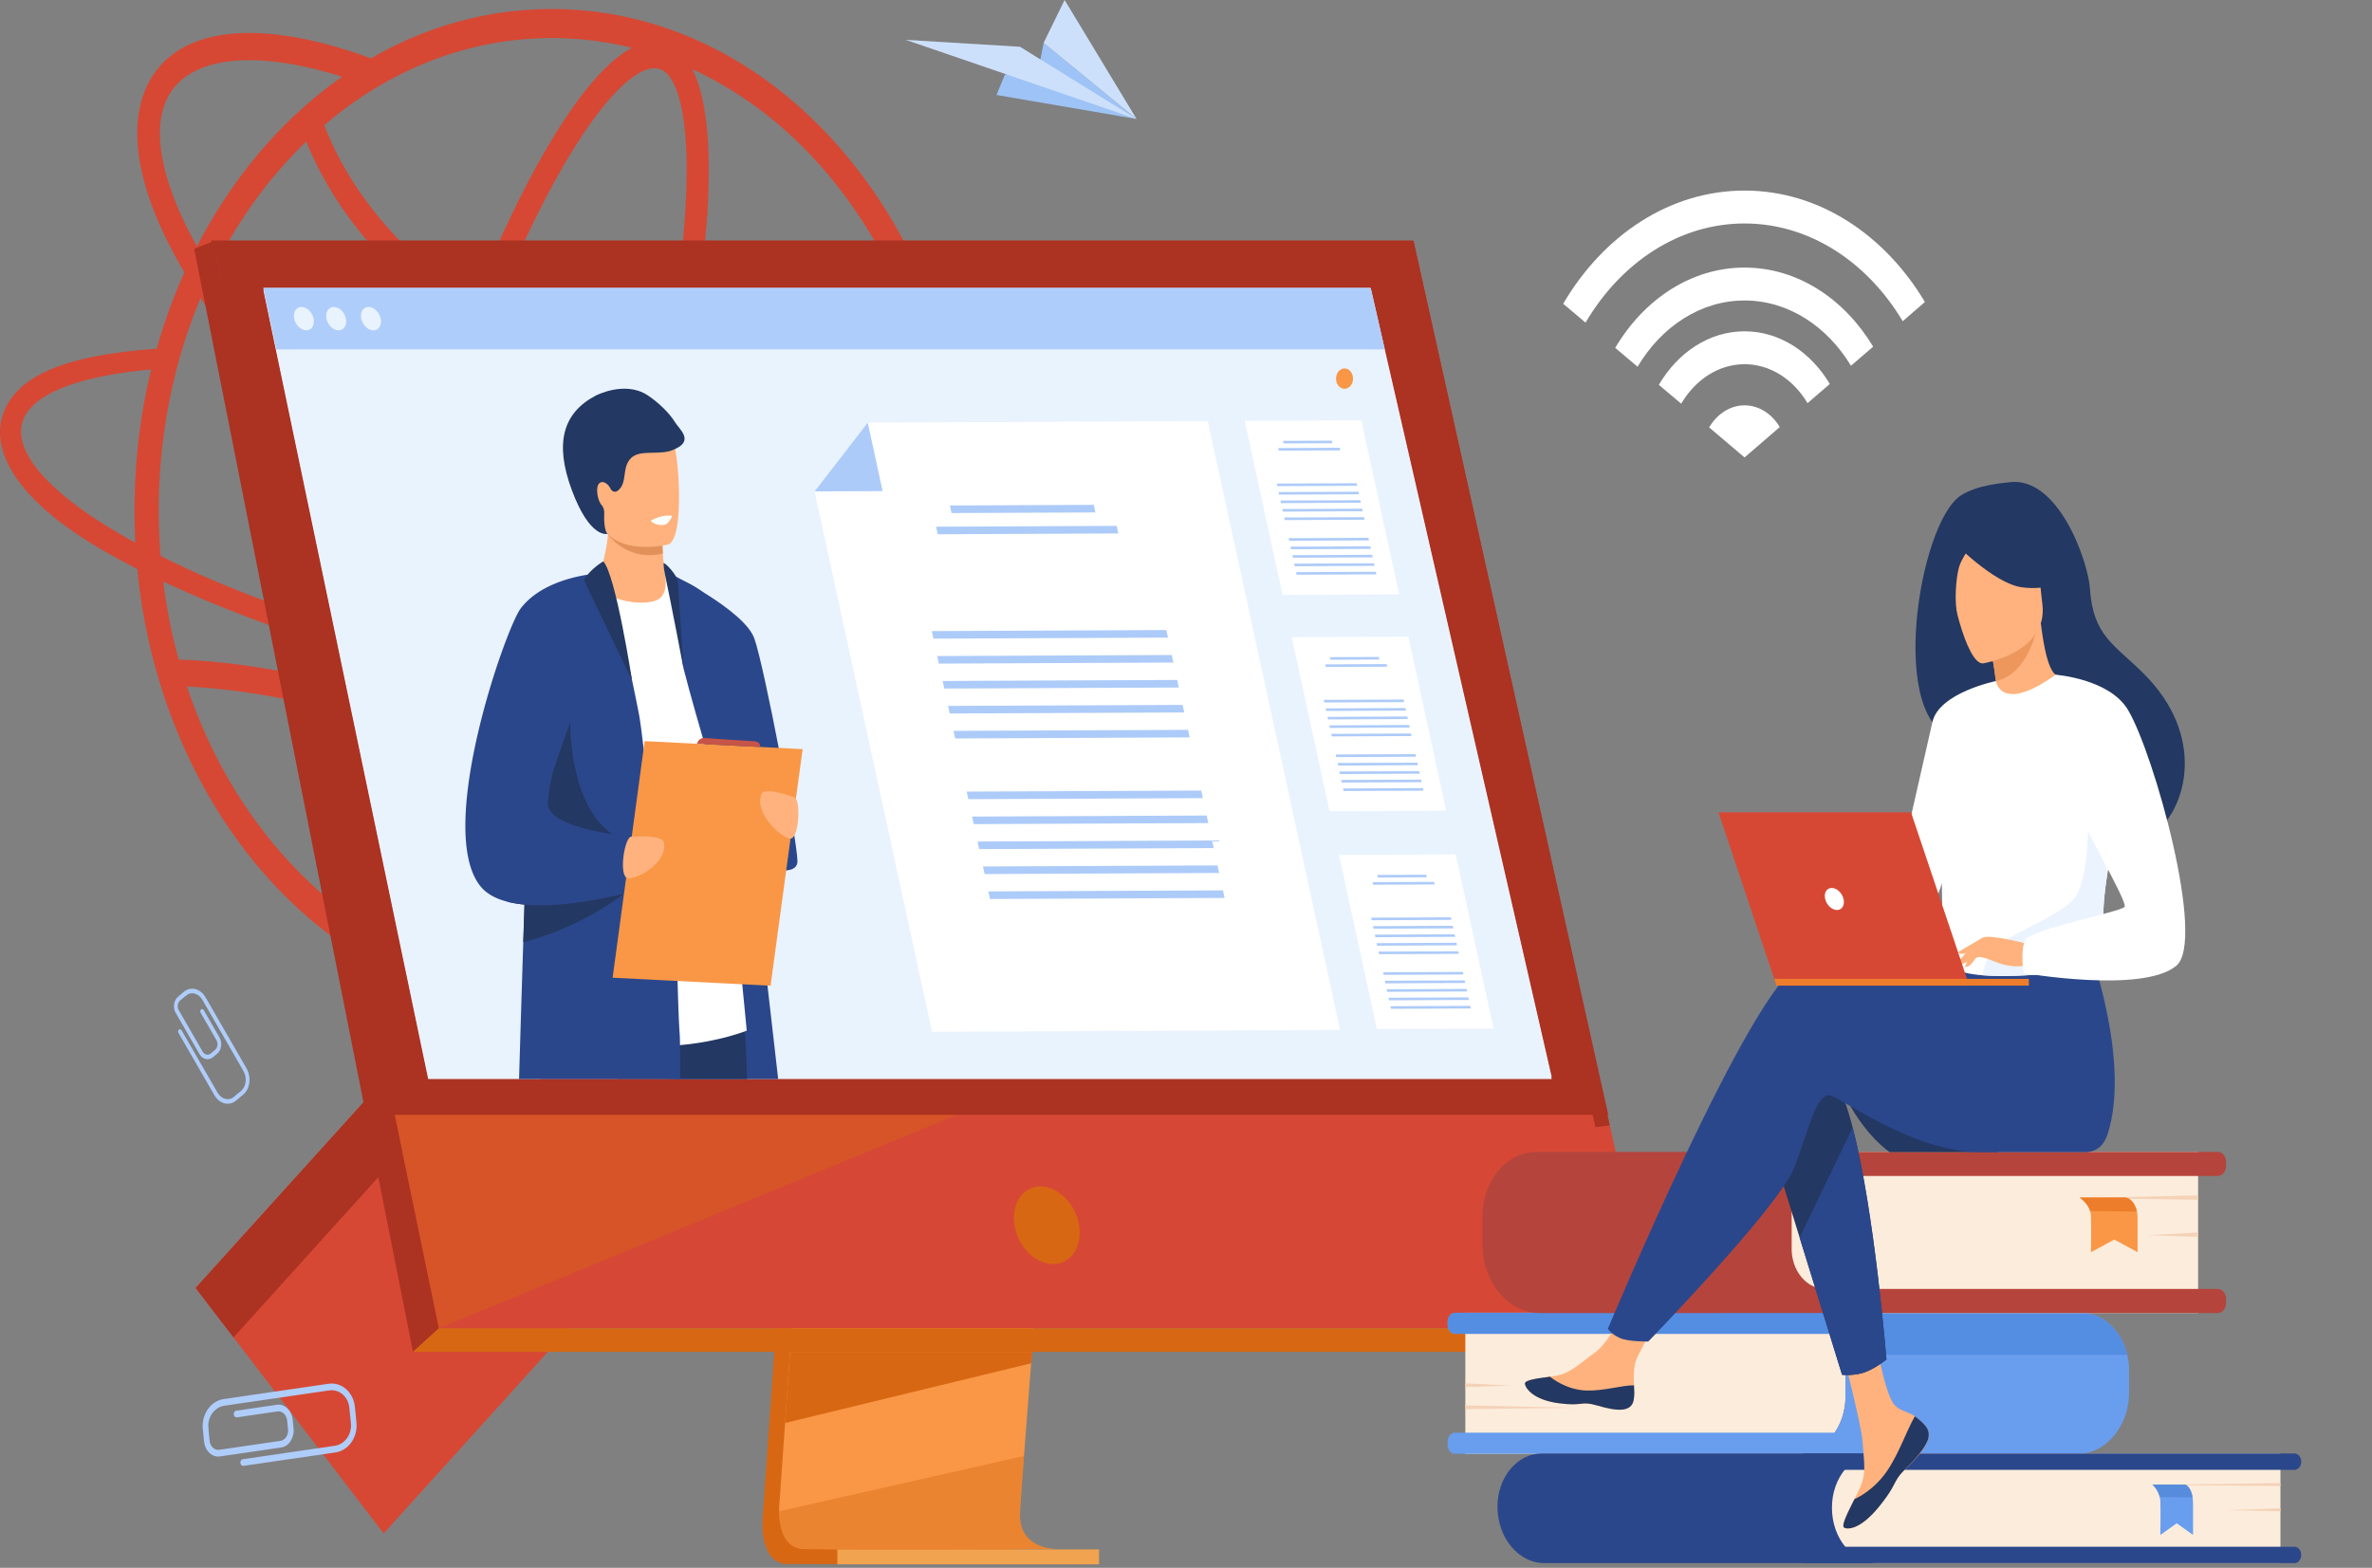 <svg xmlns="http://www.w3.org/2000/svg" width="720" height="476" fill="none"><rect width="100%" height="100%" fill="#808080" stroke="none"/><path fill="#D74834" d="m121.389 322.445-62.007 68.596 57.069 74.533 62.006-68.597-57.068-74.532z"/><path fill="#AC3222" d="m121.389 322.445-62.006 68.597 11.493 15.011 62.007-68.597-11.494-15.011z"/><path fill="#9EC3F6" d="m302.479 28.837 42.518 7.29-28.215-23.116-1.435 7.411-10.34 2.251-2.528 6.164z"/><path fill="#CDE0FB" d="M344.997 36.128 309.616 14.2l-34.678-2.097 70.059 24.024z"/><path fill="#CDE0FB" d="m316.782 13.011 28.215 23.117L323.155 0l-6.373 13.011z"/><path fill="#fff" d="m540.237 129.661-10.694 9.225-10.751-9.125c2.383-4.03 6.318-6.694 10.751-6.694 4.405 0 8.311 2.598 10.694 6.594zm-10.694-29.074c-10.75 0-20.254 6.428-26.017 16.253l6.789 5.727c4.266-7.26 11.304-11.989 19.228-11.989 7.869 0 14.85 4.662 19.117 11.823l6.761-5.828c-5.791-9.691-15.239-15.986-25.878-15.986zm0-42.727c-22.747 0-42.862 13.587-55.053 34.368l6.788 5.728c10.694-18.184 28.344-30.106 48.265-30.106 19.754 0 37.292 11.723 48.015 29.673l6.732-5.828c-12.218-20.48-32.194-33.836-54.747-33.836z"/><path fill="#fff" d="M529.543 81.238c-16.181 0-30.533 9.625-39.26 24.378l6.788 5.728c7.231-12.156 19.089-20.115 32.472-20.115 13.271 0 25.046 7.826 32.305 19.816l6.733-5.795c-8.755-14.554-22.996-24.012-39.038-24.012z"/><path fill="#D64834" d="m307.708 185.635-9.805-.271c3.15 4.908 3.857 9.429 1.897 13.254-1.961 3.903-6.655 7.11-13.663 9.544 5.305-16.963 7.973-34.854 7.973-53.208 0-39.694-12.849-78.549-37.098-107.615-23.472-28.213-55.2-44.591-89.53-44.591-19.277 0-37.903 5.135-54.842 14.954a.152.152 0 0 0-.017.01c-5.446-1.998-10.751-3.635-15.869-4.882-25.837-6.302-44.171-1.947-51.619 12.265-7.087 13.516-3.23 33.86 10.835 57.59l-.005.01c-3.143 6.979-6.167 15.256-8.39 23.185-26.426 1.894-40.57 7.483-45.714 17.608-5.98 11.785 2.186 27.602 28.322 42.981 3.6 2.125 7.458 4.212 11.508 6.299 3.131 33.065 15.663 65.118 36.23 89.839 11.637 13.95 25.171 24.924 40.248 32.613 46.187 23.418 101.247 12.454 138.843-32.613 11.316-13.601 20.285-29.444 26.618-46.987 12.891-3.207 21.378-8.23 24.753-14.876 2.347-4.599 2.057-9.699-.675-15.109zm-30.25 24.923c-8.584 1.855-19.289 2.937-31.794 3.091-19.404.285-41.69-1.557-65.176-5.278a552.838 552.838 0 0 0 5.803-15.919c7.288 2.931 14.361 5.252 21.106 6.897 7.728 1.886 14.779 2.817 21.074 2.817 14.754 0 25.325-5.12 30.545-15.081a28.62 28.62 0 0 0 2.1-5.219h-7.521c-.124.276-.257.547-.396.812-3.878 7.4-12.543 11.222-24.711 11.218-5.82 0-12.445-.873-19.726-2.65-6.347-1.547-13.002-3.721-19.864-6.458a622.841 622.841 0 0 0 5.272-16.632c4.585-15.194 8.509-30.257 11.684-44.721 25.73 4.56 52.611 4.697 78.434 2.356a172.318 172.318 0 0 1 2.459 29.163c.001 19.282-3.117 37.984-9.289 55.604zm-156.696 75.457c-3.658-1.594-5.515-7.905-6.429-12.918-1.443-7.923-1.705-19.051-.755-32.181.481-6.641 1.253-13.701 2.293-21.086 14.993 4.803 29.841 10.98 44.299 18.424-3.257 6.75-6.55 13.009-9.843 18.682-6.273 10.81-12.408 19.149-17.741 24.117-3.375 3.144-8.166 6.556-11.824 4.962zm42.72-54.827c-15.133-7.838-30.692-14.316-46.407-19.317a447.6 447.6 0 0 1 1.821-10.456c4.37 1.194 8.802 2.35 13.289 3.463a573.704 573.704 0 0 0 39.054 8.187 432.735 432.735 0 0 1-7.757 18.123zm-28.404-32.029a560.146 560.146 0 0 1-14.987-3.927c2.313-11.57 5.155-23.632 8.472-35.923 17.246 12.743 34.784 23.108 51.39 30.464a541.045 541.045 0 0 1-6.409 17.449 556.346 556.346 0 0 1-38.466-8.063zm-42.12-156.18c9.586 23.607 28.06 43.056 47.94 55.958-4.816 12.615-9.403 26.078-13.621 40.057a643.329 643.329 0 0 0-2.299 7.805c-25.194-19.712-46.524-42.331-60.516-64.22l-.006-.01c7.385-15.143 17.007-28.512 28.502-39.59zm107.727-21.843c3.658 1.594 5.515 7.905 6.428 12.918 1.444 7.923 1.705 19.051.755 32.181-1.039 14.373-3.434 30.697-6.997 48.078-17.521-3.623-35.03-9.597-51.151-19.002 6.871-17.222 14.136-32.581 21.399-45.096 6.274-10.81 12.409-19.15 17.742-24.118 2.783-2.592 6.528-5.367 9.807-5.367.698 0 1.375.126 2.017.406zm-1.481 101.009c-3.093 13.987-6.902 28.554-11.34 43.262a618.02 618.02 0 0 1-5.304 16.721c-16.671-7.358-34.366-17.881-51.762-30.879a630.807 630.807 0 0 1 2.785-9.505c4.123-13.665 8.598-26.817 13.291-39.134 16.419 9.565 34.206 15.74 52.33 19.535zm52.6-68.584c15.47 18.594 25.732 40.926 30.923 64.28-27.495 2.417-52.689 1.658-75.21-2.26 3.574-17.552 5.98-34.063 7.035-48.647 1.165-16.105 1.023-35.18-4.409-45.916 15.736 7.268 29.794 18.236 41.661 32.543zm-84.322-42.003c8.263 0 16.39 1 24.334 2.982-9.37 4.903-18.937 18.548-26.199 31.061-7.432 12.806-14.854 28.479-21.862 46.023-18.918-12.356-36.787-31.297-45.329-53.61 19.944-17.051 43.927-26.456 69.056-26.456zM50.952 29.501c3.877-7.4 12.543-11.218 24.71-11.218 5.82 0 12.446.873 19.727 2.65 2.764.673 5.588 1.464 8.459 2.375.003 0 .005.002.008.003C86.483 35.386 71.182 52.864 59.79 74.775l-.006.011C49.032 55.596 45.8 39.326 50.95 29.501zm9.93 61 .004-.007c14.734 22.136 36.45 44.765 61.823 64.391-3.597 13.162-6.667 26.098-9.144 38.494-21.038-6.118-45.49-14.771-64.802-24.591a170.753 170.753 0 0 1 4.95-57.111c1.867-7.128 4.344-14.474 7.17-21.176zM36.034 161.91c-22.792-13.37-33.208-26.275-28.547-35.433 3.761-7.42 17.456-12.443 38.416-14.297-4.226 17.142-5.695 34.964-4.822 52.59a139.274 139.274 0 0 1-5.047-2.86zm76.332 37.678c-.65 3.486-1.25 6.921-1.8 10.302a274.442 274.442 0 0 0-4.39-1.244c-24.743-6.77-43.31-8.147-51.916-8.38a164.197 164.197 0 0 1-4.692-23.672c16.857 7.794 35.83 15.27 62.798 22.994zm-55.613 8.858c9.18.444 26.197 2.115 47.934 8.062 1.556.426 3.11.871 4.663 1.327-1.118 7.843-1.944 15.338-2.454 22.383-.966 13.347-1.034 28.736 2.063 39.726-9.427-6.379-18.071-14.27-25.83-23.595-11.564-13.901-20.463-30.177-26.376-47.903zm74.56 83.196c8.824-5.559 17.69-18.327 24.518-30.091 3.521-6.068 7.041-12.784 10.515-20.032 20.032 10.904 39.294 24.3 57.387 39.907-29.824 19.158-63.411 21.326-92.42 10.216zm120.492-35.293c-6.593 7.948-13.854 14.854-21.696 20.67-19.006-16.697-39.313-30.989-60.47-42.558a449.647 449.647 0 0 0 8.574-20.236c19.365 3.085 37.983 4.936 54.979 5.415 4.436.154 8.744.154 12.923.115 10.834-.154 20.478-.927 28.739-2.318-5.786 14.413-13.533 27.474-23.049 38.912z"/><path fill="#D86713" d="m249.098 209.389-17.511 250.275s-1.835 15.171 7.553 15.198c15.437.044 76.832 0 76.832 0s-11.618-3.158-11.477-10.264c.166-8.376 20.467-257.577 20.467-257.577l-75.864 2.368z"/><path fill="#F99746" d="M320.953 470.321c-3.035.011-61.676.232-76.708 0-6.551-.098-7.7-7.001-7.754-11.47-.027-2.141.199-3.725.199-3.725l.455-6.505 1.161-16.58 1.025-14.648 1.317-18.823 1.11-15.887L254.2 204.846l75.865-2.367s-8.551 104.29-14.599 180.204a18445.5 18445.5 0 0 0-1.911 24.139c-.193 2.418-.377 4.78-.558 7.082a14842.1 14842.1 0 0 0-1.519 19.601c-.235 3.07-.452 5.922-.649 8.535-.771 10.237-1.224 16.775-1.23 18.018-.003.725.049 1.399.148 2.026 1.245 7.976 10.067 8.237 11.206 8.237z"/><path fill="#D64835" d="m64.858 73.199 42.655 205.945 5.84 28.205 19.867 95.924h369.087L429.083 73.199H64.858z"/><path fill="#AC3222" d="m64.858 73.199-5.912 2.368 66.415 334.87 7.859-7.163L64.858 73.199z"/><path fill="#D86713" d="M125.361 410.437h366.815l10.13-7.163H133.22l-7.859 7.163z"/><path fill="#F1A34F" d="M254.176 474.958h79.421v-4.537h-79.421v4.537z"/><path fill="#AC3222" d="M484.289 342.252 424.4 77.364H64.13V73h364.814l59.689 268.664-4.344.588z"/><path fill="#D86713" d="m313.407 410.436-.41 3.468-74.692 18.137 1.026-14.647.488-6.958h73.588z"/><path fill="#D86713" d="M320.953 470.321c-3.035.011-61.676.232-76.708 0-6.551-.098-7.7-7.001-7.755-11.47l74.339-16.811c-.771 10.238-1.224 16.775-1.23 18.018-.003.725.049 1.399.148 2.026 1.245 7.976 10.067 8.237 11.206 8.237zm-25.598-133.868L133.22 403.274l-19.866-95.925 182.001 29.104z" opacity=".4"/><path fill="#AC3222" d="M64.858 73.199h364.224l59.096 265.275H117.924L64.858 73.199z"/><path fill="#D86713" d="M327.548 372.009c-1.052-6.506-6.292-11.78-11.705-11.78-5.412 0-8.947 5.274-7.895 11.78 1.052 6.505 6.293 11.779 11.705 11.779 5.413 0 8.948-5.274 7.895-11.779z"/><path fill="#E9F3FE" d="M471.002 326.979H129.977L91.355 142.05l-2.959-14.181-2.526-12.096-2.022-9.685-3.902-18.68h336.109l.235 1.028 4.046 17.652 2.222 9.685 2.776 12.096 3.253 14.181 42.415 184.929z"/><path fill="#E9F3FE" d="M471.002 327.611H129.977L91.355 142.682l-2.959-14.18-2.526-12.097-2.022-9.684-3.902-18.68h336.109l.235 1.027 4.046 17.653 2.222 9.684 2.776 12.097 3.253 14.18 42.415 184.929z"/><path fill="#AFCDFB" d="M420.336 106.088H83.848l-3.902-18.68h335.98l.364 1.028 4.046 17.652z"/><path fill="#E9F3FE" d="M89.295 96.748c-.406-1.958.585-3.546 2.215-3.546 1.629 0 3.279 1.588 3.685 3.546.406 1.959-.585 3.546-2.214 3.546-1.63 0-3.28-1.587-3.686-3.546zm9.801 0c-.406-1.958.585-3.546 2.215-3.546 1.629 0 3.279 1.588 3.685 3.546.406 1.959-.585 3.546-2.215 3.546-1.629 0-3.279-1.587-3.685-3.546zm10.554 0c-.406-1.958.586-3.546 2.215-3.546s3.279 1.588 3.685 3.546c.406 1.959-.585 3.546-2.215 3.546-1.629 0-3.278-1.587-3.685-3.546z"/><path fill="#2B478B" d="M236.209 327.611h-33.72a347.742 347.742 0 0 1-.864-10.009c-.453-6.266-.8-13.005-1.055-20.016a895.507 895.507 0 0 1-.336-11.224 1103.16 1103.16 0 0 1-.193-10.935c-.003-.003-.003-.01-.003-.014-.059-4.683-.088-9.398-.097-14.095v-.004c-.003-1.173-.003-2.345-.003-3.514v-.004a1768.941 1768.941 0 0 1 .341-32.543 2149.784 2149.784 0 0 1 1.351-45.579v-.003c.136-3.356.224-5.22.224-5.22.003 0 .006.003.008.003.077.014.588.127 1.393.36.591.174 1.34.41 2.192.724h.003a34.7 34.7 0 0 1 2.521 1.035c1.519.703 3.156 1.6 4.695 2.727l.071.042c2.518 1.879 4.792 4.369 5.83 7.658.89 2.793 2.974 17.807 5.491 37.748.071.569.141 1.141.215 1.72a5507.456 5507.456 0 0 1 4.216 34.602c1.531 12.856 3.062 25.987 4.47 38.155 1.202 10.437 2.316 20.16 3.25 28.386z"/><path fill="#233862" d="M226.765 327.611h-39.25a767.423 767.423 0 0 1-2.083-11.168c-1.725-9.706-2.859-17.659-2.797-21.933.029-2.002.658-3.57 1.739-4.775.741-.826 1.693-1.483 2.812-1.995 3.312-1.512 8.069-1.76 13.049-1.378a73.6 73.6 0 0 1 5.101.572c9.329 1.36 17.989 4.136 17.989 4.136s.578 2.815 1.263 7.735a224.52 224.52 0 0 1 1.513 14.336c.247 3.348.447 6.997.559 10.885a939.6 939.6 0 0 0 .105 3.585z"/><path fill="#C65447" d="m208.639 294.567-.391 3.408-1.901 16.551-.323 2.825-1.178 10.26h-40.905c-.318-6.781-.611-13.389-.667-19.149a200.29 200.29 0 0 1-.009-1.879c0-8.675.635-15.106 2.703-16.731 2.345-1.84 10.123-1.335 18.406-.116.826.12 1.657.25 2.489.384 4.828.781 9.658 1.745 13.543 2.575 2.016.431 3.776.826 5.145 1.141 1.933.445 3.088.731 3.088.731z"/><path fill="#fff" d="M163.265 182.986s22.472-17.466 38.59-8.534c2.569 1.424 5.499 5.396 7.596 8.174 5.826 7.717 17.21 130.298 17.21 130.298s-32.316 13.155-63.396-4.465V182.986z"/><path fill="#2B478B" d="M203.134 174.01s22.749 11.206 25.831 19.817c3.081 8.611 13.095 61.488 13.095 67.688 0 6.201-17.437 1.386-20.244-8.614-2.331-8.305-10.193-33.816-14.339-49.952l-4.343-28.939z"/><path fill="#FFB27D" d="M198.409 182.549c-4.966 1.17-12.261-.078-17.603-4.309 2.412-6.923 3.4-12.389 3.752-15.927.021-.188.036-.37.051-.546.16-1.833.136-3.077.062-3.648h12.84s3.51 1.929 3.51 3.262c0 .713.005 1.396.015 2.047.026 1.775.085 3.324.162 4.654.244 4.331.657 6.371.657 6.371s1.569 6.914-3.446 8.096z"/><path fill="#E2915A" d="M201.198 168.082c-9.727 2.259-15.374-4.13-16.64-5.769a7.832 7.832 0 0 1-.272-.373 4.27 4.27 0 0 1 .323-.173c3.621-1.763 11.838-.361 16.427 1.66.026 1.775.085 3.324.162 4.655z"/><path fill="#FFB27D" d="M181.381 155.582c1.738 11.244 13.809 10.875 19.026 10.169a25.436 25.436 0 0 0 2.391-.422c1.656-.531 2.579-3.666 3.008-7.771.852-8.124-.224-20.049-1.365-23.099-1.719-4.59-4.955-9.554-17.112-5.972-12.158 3.584-8.179 12.687-5.948 27.095z"/><path fill="#233862" d="M204.893 128.186c-1.661-2.765-5.184-6.143-8.384-8.224-6.873-4.47-15.671.141-15.708.16-9.929 5.248-12.522 14.379-7.257 28.603 5.566 15.041 10.867 13.348 10.867 13.348s-1.125-.841-1.024-5.529c.006-.266.015-.489.025-.68.051-.961-.23-1.924-.828-2.565-1.233-1.324-1.834-5.325-.802-6.439 1.246-1.344 2.997.289 3.556 1.544.489.887 1.364 1.197 2.179.578 3.091-2.348 1.083-7.045 4.036-9.919 2.953-2.873 8.946-.461 13.375-2.751 5.799-2.596 1.217-6.042-.035-8.126z"/><path fill="#2B478B" d="M206.488 327.611h-48.929c.35-12.196.799-26.758 1.272-41.5.12-3.821.247-7.66.37-11.468.056-1.614.106-3.217.159-4.82 1.081-32.741 2.154-62.306 2.38-63.899.514-3.603.999-6.672 1.525-9.335 1.537-7.756 3.446-12.008 7.613-15.667.405-.371 3.738-2.388 6.673-4.147a577.663 577.663 0 0 1 4.596-2.716v-.004h.002c.485.283 1.02 1.095 1.584 2.3.564 1.204 1.158 2.807 1.766 4.68 2.236 6.904 4.652 17.472 6.329 25.365.003.011.006.018.006.025a.031.031 0 0 1 .003.014v.004a619.205 619.205 0 0 1 2.078 10.203c.376 1.922.869 5.64 1.454 10.677v.014c.79 6.869 1.734 16.19 2.733 26.768v.004l.308 3.295.359 3.846v.004c.038.417.076.834.111 1.25v.004a3009.84 3009.84 0 0 1 1.161 12.919c.329 3.624 4.901 6.248 5.218 9.939.024.269.047.813.077 1.568.058 1.561.129 4.037.214 6.902.035 1.274.074 2.627.115 4.008.179 6.139.399 12.863.649 16.098.012.152.023.347.032.583.03.646.053 1.597.074 2.79.041 2.536.062 6.164.068 10.296z"/><path fill="#233862" d="M173.111 219.122c-.015.075-.779 33.107 19.892 37.119 20.672 4.013 6.937 5.074 6.937 5.074s-38.894-1.987-39.536-3.222c-.642-1.234 12.707-38.971 12.707-38.971zm17.465 51.299s-.387.331-1.132.908c-.013.006-.026.018-.038.027-3.154 2.421-12.514 9.017-26.142 13.44-1.43.465-2.909.907-4.432 1.314.121-3.821.247-7.658.37-11.466-1.8-.17-3.523-.445-5.123-.852l.164-1.509c1.734-.855 3.457-1.68 5.118-2.46a311.176 311.176 0 0 1 3.903-1.803c5.599-2.555 9.748-4.287 9.748-4.287l16.571 6.309.993.379z"/><path fill="#2B478B" d="M194.962 269.869s-2.129.639-5.518 1.46a.08.08 0 0 0-.036.009c-6.25 1.509-16.758 3.627-26.144 3.512a50.948 50.948 0 0 1-4.062-.206c-1.8-.17-3.523-.445-5.123-.852-3.431-.87-6.304-2.343-8.184-4.646-13.961-17.093 7.619-78.442 12.157-84.412 5.297-6.969 14.965-9.414 20.304-10.253l.644-.099c1.877-.268 3.082-.324 3.149-.327h.002s-.418 1.617-1.12 4.361c-.272 1.062-.588 2.294-.934 3.667-3.279 12.908-9.607 38.277-12.395 52.583-1.022 5.235-1.569 8.989-1.32 10.109 1.088 4.886 12.369 7.399 19.516 8.51 2.981.463 5.243.682 5.749.729a.62.62 0 0 1 .105.009l.414 2.037.988 4.886.973 4.8.835 4.123z"/><path fill="#F99746" d="m233.902 299.276-47.949-2.429 9.728-71.827 47.949 2.428-9.728 71.828z"/><path fill="#FFB27D" d="M191.752 254.023s9.335-.783 9.803 1.833c1.091 6.096-8.025 11.101-10.978 10.759-2.953-.342-.973-12.999 1.175-12.592zm49.257-11.989s-8.931-3.356-9.889-.942c-2.235 5.627 5.67 13.032 8.609 13.52 2.939.488 3.448-12.377 1.28-12.578z"/><path fill="#233862" d="M183.119 170.448s-3.926 2.249-5.895 5.645c0 0 14.678 30.632 14.613 30.345-.066-.287-4.962-32.067-8.718-35.99zm18.282.432c1.293.586 3.773 3.639 4.331 5.327l1.745 26.742s-3.725-19.626-5.622-28.497c-.482-2.255-.393-2.939-.454-3.572z"/><path fill="#C65447" d="M211.576 225.825s.379-1.993 2.561-1.761c2.183.231 14.445.956 14.445.956s2.364-.047 2.145 1.775l-19.151-.97z"/><path fill="#fff" d="M197.51 158.118s1.592 1.744 4.16 1.204c1.523-.32 2.375-2.701 2.375-2.701s-2.926-.632-6.535 1.497zm227.209 22.353-35.419.157-11.486-52.854 35.419-.157 11.486 52.854z"/><path fill="#ADCBF9" d="m404.449 134.561-14.851.066-.171-.781 14.852-.067.17.782zm2.371 2.173-18.646.083-.17-.782 18.646-.083.17.782zm5.127 10.757-24.219.107-.17-.782 24.219-.107.17.782zm.56 2.577-24.219.107-.17-.782 24.219-.107.17.782zm.56 2.577-24.219.107-.17-.782 24.219-.107.17.782zm.56 2.577-24.219.108-.17-.783 24.219-.107.17.782zm.56 2.577-24.219.108-.17-.783 24.219-.107.17.782zm1.362 6.271-24.218.108-.17-.782 24.219-.108.169.782zm.561 2.577-24.219.108-.17-.782 24.219-.108.17.782zm.56 2.577-24.219.108-.17-.782 24.219-.108.17.782zm.56 2.577-24.219.108-.17-.782 24.219-.108.17.782zm.559 2.577-24.218.108-.17-.782 24.219-.108.169.782z"/><path fill="#fff" d="m438.991 246.148-35.419.157-11.485-52.854 35.418-.157 11.486 52.854z"/><path fill="#ADCBF9" d="m418.721 200.239-14.851.066-.17-.783 14.851-.065.17.782zm2.371 2.172-18.646.083-.17-.782 18.646-.083.17.782zm5.127 10.757-24.219.107-.17-.782 24.219-.107.17.782zm.56 2.577-24.219.108-.17-.783 24.219-.107.17.782zm.56 2.577-24.219.108-.17-.783 24.219-.107.17.782zm.56 2.577-24.219.107-.17-.781 24.219-.108.17.782zm.56 2.577-24.219.108-.17-.782 24.219-.108.17.782zm1.362 6.272-24.219.107-.169-.782 24.218-.108.17.783zm.561 2.577-24.219.107-.17-.782 24.219-.107.17.782zm.56 2.576-24.219.108-.17-.782 24.219-.108.17.782zm.56 2.578-24.219.107-.17-.782 24.219-.108.17.783zm.56 2.577-24.219.107-.17-.782 24.219-.107.17.782z"/><path fill="#fff" d="m453.359 312.267-35.419.157-11.485-52.854 35.419-.157 11.485 52.854z"/><path fill="#ADCBF9" d="m433.089 266.357-14.852.067-.17-.783 14.852-.066.17.782zm2.371 2.173-18.646.083-.17-.782 18.646-.083.17.782zm5.126 10.757-24.218.107-.17-.782 24.218-.107.17.782zm.56 2.577-24.219.107-.169-.782 24.218-.107.17.782zm.561 2.577-24.219.107-.17-.782 24.219-.107.17.782zm.56 2.577-24.219.108-.17-.783 24.219-.107.17.782zm.56 2.577-24.219.108-.17-.783 24.219-.107.17.782zm1.363 6.271-24.219.108-.17-.782 24.219-.108.17.782zm.56 2.577-24.219.108-.17-.783 24.219-.107.17.782zm.56 2.577-24.219.108-.17-.782 24.219-.107.17.781zm.56 2.577-24.219.108-.17-.782 24.219-.108.17.782zm.56 2.578-24.219.107-.17-.782 24.219-.108.17.783z"/><path fill="#fff" d="m406.788 312.712-123.879.55-35.652-164.064 16.138-20.888 103.221-.458 40.172 184.86z"/><path fill="#ADCBF9" d="m332.493 155.578-43.659.194-.5-2.299 43.659-.194.5 2.299zm6.97 6.387-54.813.244-.5-2.299 54.814-.244.499 2.299zm15.072 31.622-71.197.316-.5-2.3 71.197-.316.5 2.3zm1.646 7.575-71.197.317-.5-2.3 71.197-.316.5 2.299zm1.646 7.576-71.197.316-.499-2.299 71.197-.316.499 2.299zm1.647 7.576-71.197.316-.5-2.299 71.197-.316.5 2.299zm1.646 7.576-71.197.316-.499-2.299 71.197-.316.499 2.299zm4.006 18.436-71.197.316-.5-2.299 71.197-.316.5 2.299zm1.646 7.576-71.197.316-.499-2.3 71.197-.316.499 2.3zm1.647 7.576-71.197.316-.5-2.3 71.197-.316.5 2.3zm1.646 7.575-71.197.316-.499-2.299 71.197-.316.499 2.299zm1.646 7.576-71.197.317-.499-2.3 71.197-.316.499 2.299zM247.257 149.198l20.657-.092-4.519-20.796-16.138 20.888z"/><path fill="#FCECDB" d="M545.628 441.384H444.78V398.57h101.171c7.866 0 14.242 7.665 14.242 17.119v8.188c0 9.669-6.521 17.507-14.565 17.507z"/><path fill="#699DEE" d="M646.272 416.185v6.441c0 3.442-.77 6.665-2.117 9.435-2.703 5.575-7.732 9.322-13.49 9.322H441.689c-1.25 0-2.264-1.218-2.264-2.719v-.964c0-1.501 1.013-2.719 2.264-2.719h115.198a18.146 18.146 0 0 0 1.617-2.92c1.079-2.443 1.689-5.228 1.689-8.185v-8.188c0-1.506-.162-2.967-.467-4.357-.515-2.357-1.439-4.514-2.671-6.357H441.689c-1.25 0-2.264-1.218-2.264-2.721v-.962c0-1.503 1.013-2.721 2.264-2.721h189.928c6.693 0 12.337 5.392 14.09 12.761a20.92 20.92 0 0 1 .565 4.854z"/><path fill="#548EE2" d="M645.707 411.331h-85.981c-.516-2.357-1.439-4.514-2.671-6.357H441.689c-1.251 0-2.264-1.218-2.264-2.721v-.962c0-1.503 1.013-2.721 2.264-2.721h189.928c6.693 0 12.338 5.393 14.09 12.761z"/><path fill="#F4D2B8" d="m444.78 419.977 13.992.72-13.992.433v-1.153zm0 6.717 33.289.72-33.289.434v-1.154z"/><path fill="#2B478B" d="M468.831 474.595h107.357v-33.301H467.96c-7.41 0-13.417 7.22-13.417 16.127 0 9.485 6.397 17.174 14.288 17.174z"/><path fill="#FCECDB" d="M570.025 474.595h122.181v-33.301h-122.49c-7.534 0-13.642 7.341-13.642 16.397v.135c0 9.261 6.246 16.769 13.951 16.769z"/><path fill="#2B478B" d="M547.916 474.595h148.533c1.144 0 2.072-1.115 2.072-2.49 0-1.376-.928-2.49-2.072-2.49H547.916c-1.145 0-2.072 1.114-2.072 2.49 0 1.375.927 2.49 2.072 2.49zm0-28.321h148.533c1.144 0 2.072-1.115 2.072-2.49 0-1.375-.928-2.49-2.072-2.49H547.916c-1.145 0-2.072 1.115-2.072 2.49 0 1.375.927 2.49 2.072 2.49z"/><path fill="#F4D2B8" d="m692.206 457.944-16.504.56 16.504.337v-.897zm0-7.663-39.265.559 39.265.337v-.896z"/><path fill="#699DEE" d="M653.345 450.729s1.683 1.43 2.24 3.783c.098.411.162.851.175 1.315.092 3.125 0 10.197 0 10.197l4.967-3.536 4.955 3.536v-9.585c0-1.813-.425-3.575-1.214-4.73-.383-.559-.847-.98-1.373-.98h-9.75z"/><path fill="#568CDB" d="M653.345 450.729s1.683 1.43 2.24 3.783l9.956.139s-.391-3.367-2.446-3.922h-9.75z"/><path fill="#FCECDB" d="M557.53 398.66h109.687v-48.927H557.17c-8.784 0-15.905 8.56-15.905 19.118v10.258c0 10.798 7.282 19.551 16.265 19.551z"/><path fill="#B5453C" d="M543.845 368.717v10.529c.027 4.498 2.098 8.399 5.142 10.486 1.498 1.023 3.23 1.609 5.07 1.609h119.118c1.395 0 2.527 1.36 2.527 3.038v1.242c0 1.678-1.132 3.039-2.527 3.039H467.397c-5.905 0-11.123-3.528-14.275-8.928-1.987-3.403-3.153-7.546-3.153-12.021v-8.308c0-3.066.583-5.969 1.625-8.554 2.646-6.579 8.25-11.116 14.739-11.116h206.842c1.396 0 2.528 1.358 2.528 3.036v1.243c0 1.678-1.132 3.038-2.528 3.038H553.693c-2.856 0-5.441 1.461-7.246 3.799-1.599 2.072-2.585 4.829-2.602 7.868z"/><path fill="#F4D2B8" d="m667.217 374.197-15.27.822 15.27.495v-1.317zm0-11.26-36.329.822 36.329.496v-1.318z"/><path fill="#F99746" d="M631.262 363.596s2.398 1.551 3.192 4.102c.14.446.23.923.249 1.426.132 3.388 0 11.057 0 11.057l7.078-3.834 7.06 3.834v-10.393c0-1.966-.606-3.877-1.73-5.129-.546-.606-1.207-1.063-1.956-1.063h-13.893z"/><path fill="#ED7D2B" d="M631.262 363.596s2.398 1.551 3.192 4.102l14.185.151s-.556-3.651-3.484-4.253h-13.893z"/><path fill="#233862" d="M559.437 331.592c6.279 13.135 14.176 18.205 14.176 18.205h32.851s-51.816-28.225-47.027-18.205z"/><path fill="#FFB27D" d="M584.669 433.216c.856 1.18.965 2.498.541 3.905a.03.03 0 0 1-.008.019c-.784 2.603-3.372 5.509-6.379 8.412-.384.373-.726.712-1.024 1.026a8.728 8.728 0 0 0-.229.248c-.061.063-.119.13-.177.191-2.805 3.107-1.749 3.819-6.787 10.124-5.744 7.183-9.698 7.313-10.823 6.658-.952-.558.982-4.368 3.124-8.65.104-.206.206-.416.312-.625.286-.569.569-1.147.853-1.719 2.51-5.154 1.866-7.573 1.271-15.242-.484-6.233-8.067-34.821-8.067-34.821l11.007-2.279s3.315 22.764 6.967 26.27c1.953 1.869 4.139 1.892 6.017 3.277.133.097.263.195.39.297 1.067.85 2.154 1.727 3.012 2.909z"/><path fill="#233862" d="M584.669 433.216c.856 1.18.965 2.498.541 3.905a.03.03 0 0 1-.008.019c-.959 2.601-3.483 5.493-6.389 8.386-.38.378-.715.726-1.014 1.052a8.728 8.728 0 0 0-.229.248c-.061.063-.119.13-.177.191-2.805 3.107-1.749 3.819-6.787 10.124-5.744 7.183-9.698 7.313-10.823 6.658-.952-.558.982-4.368 3.124-8.65 1.119-.493 6.313-3.028 10.239-9.069 3.459-5.305 5.766-12.121 8.121-16.07.133.097.263.195.39.297 1.067.85 2.154 1.727 3.012 2.909z"/><path fill="#FFB27D" d="M495.91 424.953c-.679 4.084-5.522 3.402-10.934 1.813-5.411-1.589-4.125.3-11.826-.724-7.701-1.025-10.034-4.477-10.269-5.853-.21-1.221 3.595-1.652 7.677-2.217.513-.069 1.028-.146 1.544-.222 4.608-.695 7.983-4.269 12.169-7.205 3.965-2.78 9.881-14.108 9.881-14.108l10.562 1.005s-5.542 10.118-7.686 14.518c-1.261 2.587-1.194 6.009-1.037 8.651.082 1.435.16 2.903-.081 4.342z"/><path fill="#233862" d="M484.976 426.766c-5.411-1.589-4.125.3-11.826-.724-7.701-1.025-10.034-4.477-10.269-5.853-.21-1.221 3.595-1.652 7.677-2.217l.038.094s4.618 3.936 11.028 4.121c5.225.152 10.759-1.647 14.367-1.576.082 1.436.16 2.904-.081 4.342-.679 4.084-5.522 3.403-10.934 1.813zm51.408-82.987 9.873 31.934 12.89 41.695s3.498.406 6.847-.752c3.084-1.071 6.623-3.874 6.623-3.874s-3.579-44.77-10.256-70.47c-1.71-6.597-3.628-11.932-5.744-14.935-10.351-14.704-20.233 16.402-20.233 16.402z"/><path fill="#2B478B" d="M546.423 293.064c6.468-2.508 24.916.712 43.448 5.073l3.88-7.693 40.027-3.757s13.209 35.208 5.978 57.642c-1.063 3.297-3.175 5.412-6.775 5.482-.001.002-.583-.002-.585 0 0 0-23.823-.017-31.559-.017-19.907 0-42.129-16.448-45.004-17.139-4.705-1.131-6.587 10.181-11.293 22.058-4.705 11.877-44.23 52.599-44.23 52.599s-6.075.073-8.584-1.058c-2.699-1.217-3.686-2.797-3.686-2.797s43.796-104.737 58.383-110.393z"/><path fill="#233862" d="M593.986 224.185c14.253 9.434 43.169 28.99 43.32 28.863 0 0 10.628 4.814 16.657.001 10.05-8.022 15.44-29.613-2.939-48.193-9.166-9.267-15.678-11.523-16.668-26.319-.536-8.027-9.666-34.52-24.834-32.07-1.267.205-9.069.643-14.197 3.879-13.067 8.248-22.708 70.188-1.339 73.839z"/><path fill="#FFB27D" d="M605.933 216.155c-.062.049 7.013 2.952 11.745.434 4.451-2.364 7.822-11.167 7.756-11.171-2.024-.113-4.247-2.24-5.959-16.202l-.862.371-14.497 6.27s1.05 5.592 1.73 10.915c.572 4.469.879 8.751.087 9.383z"/><path fill="#ED975D" d="M604.116 195.857s1.05 5.592 1.73 10.915c8.326-1.802 11.594-11.774 12.767-17.185l-14.497 6.27z"/><path fill="#FFB27D" d="M601.957 201.407s19.834-3.2 17.986-18.016c-1.848-14.816-.533-25.208-13.275-23.791-12.741 1.416-14.491 7.512-14.875 12.638-.384 5.126 4.957 29.619 10.164 29.169z"/><path fill="#233862" d="M592.516 164.117s12.697 13.152 21.333 14.212c8.637 1.06 11.906-2.272 11.906-2.272s-5.09-5.08-8.154-13.279c-.903-2.417-2.81-4.075-5.006-4.303-6.167-.64-17.857-.932-20.079 5.642z"/><path fill="#233862" d="M600.453 162.939s-4.248 4.936-5.585 8.598c-1.292 3.533-1.678 11.984-.651 15.341 0 0-6.617-15.468-2.871-22.983 3.974-7.969 9.107-.956 9.107-.956z"/><path fill="#fff" d="M589.232 251.275c.599 48.26.164 38.175 4.556 42.754 1.058 1.103 4.033 1.76 7.949 2.071 12.311.982 33.952-1.455 34.775-4.19 2.84-9.463.835-12.403 3.205-26.89.247-1.541.552-3.208.911-5.025 1.975-9.95 3.898-13.335-3.11-29.32-6.356-14.48-12.958-26.232-13.552-25.808-16.767 11.964-18.12 1.908-18.12 1.908s-16.909 20.96-16.614 44.5z"/><path fill="#2B478B" d="m546.258 375.713 12.889 41.695s3.498.406 6.848-.752c3.084-1.071 6.622-3.874 6.622-3.874s-3.579-44.77-10.256-70.47l-16.103 33.401z"/><path fill="#fff" d="M605.845 206.772s-17.253 3.516-19.279 12.445-13.949 61.421-13.949 61.421 8.771 1.894 12.823-2.976 14.099-45.187 14.099-45.187l6.306-25.703z"/><path fill="#EBF3FF" d="M601.737 296.1c12.311.982 33.952-1.455 34.775-4.19 2.84-9.463.835-12.403 3.205-26.89l-5.939-20.098s.982 22.381-4.509 28.267c-5.485 5.887-22.482 11.364-25.151 16.283-1.288 2.36-2.135 4.727-2.381 6.628z"/><path fill="#FFB27D" d="M615.842 286.687s-12.146-3.251-14.105-1.955c-1.96 1.295-6.75 6.014-7.35 7.656-.6 1.641 4.363-1.247 5.977-1.767 1.046-.337 3.798.812 5.16 1.358 5.732 2.297 9.244 1.115 9.244 1.115l1.074-6.407z"/><path fill="#fff" d="M623.976 204.856s16.309 1.208 21.954 10.673c7.948 13.323 23.713 70.104 14.678 77.677-10.175 8.528-46.31 2.231-46.31 2.231s-1.202-6.756.471-10.024c1.673-3.268 28.861-8.547 30.116-10.055 1.255-1.509-15.685-29.412-15.685-33.937-.001-4.525-5.224-36.565-5.224-36.565z"/><path fill="#FFB27D" d="M601.148 288.795s-2.545 3.946-3.379 4.417c-.834.471-1.373.354-1.373.354l1.715-3.71 3.037-1.061zm.589-4.063-7.399 4.319s.314.619 1.226.569c.911-.05 3.208-1.06 3.208-1.06l2.965-3.828z"/><path fill="#D74834" d="M597.769 299.257h-58.528l-17.607-52.627h58.439l17.696 52.627z"/><path fill="#ED7D2B" d="M538.555 297.206h77.287v2.051h-76.601l-.686-2.051z"/><path fill="#fff" d="M554.016 272.943c-.442-1.85.448-3.349 1.987-3.349 1.539 0 3.144 1.5 3.586 3.349.441 1.851-.449 3.35-1.988 3.35s-3.144-1.5-3.585-3.35z"/><path fill="#AFCDFB" d="m65.901 319.924-1.246 1.038c-1.33 1.109-3.164.709-4.086-.89l-7.25-12.571c-.921-1.6-.59-3.803.742-4.911l1.785-1.488c.26-.217.619-.139.8.174.18.314.115.744-.146.961l-1.785 1.488c-.81.675-1.012 2.016-.45 2.989l7.248 12.571c.562.974 1.677 1.217 2.487.542l1.247-1.038c.81-.675 1.012-2.016.45-2.989l-4.812-8.346c-.18-.313-.115-.744.145-.961.261-.217.62-.139.8.174l4.812 8.346c.922 1.599.59 3.802-.74 4.911z"/><path fill="#AFCDFB" d="m73.848 332.322-2.235 1.862c-2.074 1.728-5.016.961-6.556-1.711l-10.899-18.901c-.18-.313-.116-.743.145-.961.26-.217.619-.139.8.175L66 331.686c1.18 2.046 3.404 2.657 4.958 1.363l2.235-1.862c1.553-1.295 1.858-4.012.678-6.058L61.458 303.6c-1.18-2.046-3.404-2.657-4.957-1.362-.261.217-.62.139-.8-.175-.18-.313-.116-.744.145-.961 2.075-1.728 5.016-.961 6.557 1.711l12.414 21.529c1.54 2.672 1.106 6.252-.97 7.98zm14.992 98.716.27 2.662c.287 2.843-1.404 5.436-3.768 5.78l-18.585 2.712c-2.365.344-4.522-1.687-4.81-4.529l-.384-3.814c-.056-.557.274-1.063.737-1.131.464-.067.885.33.941.887l.385 3.813c.175 1.73 1.488 2.966 2.927 2.756l18.585-2.711c1.44-.21 2.468-1.788 2.294-3.518l-.27-2.662c-.174-1.73-1.487-2.967-2.926-2.757l-12.337 1.8c-.464.068-.885-.329-.942-.886-.056-.557.274-1.063.738-1.131l12.337-1.8c2.365-.345 4.522 1.687 4.809 4.529z"/><path fill="#AFCDFB" d="m107.716 427.117.482 4.773c.448 4.431-2.402 8.505-6.352 9.081l-27.941 4.077c-.463.067-.885-.33-.941-.887-.056-.557.274-1.063.737-1.131l27.942-4.076c3.024-.441 5.212-3.5 4.877-6.819l-.482-4.773c-.335-3.319-3.068-5.661-6.093-5.219l-31.827 4.643c-3.024.441-5.212 3.5-4.877 6.819.056.557-.274 1.063-.737 1.131-.464.068-.885-.329-.941-.886-.448-4.431 2.402-8.506 6.352-9.082l31.826-4.643c3.95-.576 7.528 2.561 7.975 6.992z"/><path fill="#F99746" d="M410.63 115.663c.327-1.665-.531-3.333-1.915-3.726-1.385-.393-2.773.638-3.1 2.302-.327 1.665.531 3.333 1.916 3.726 1.384.393 2.772-.638 3.099-2.302z"/></svg>